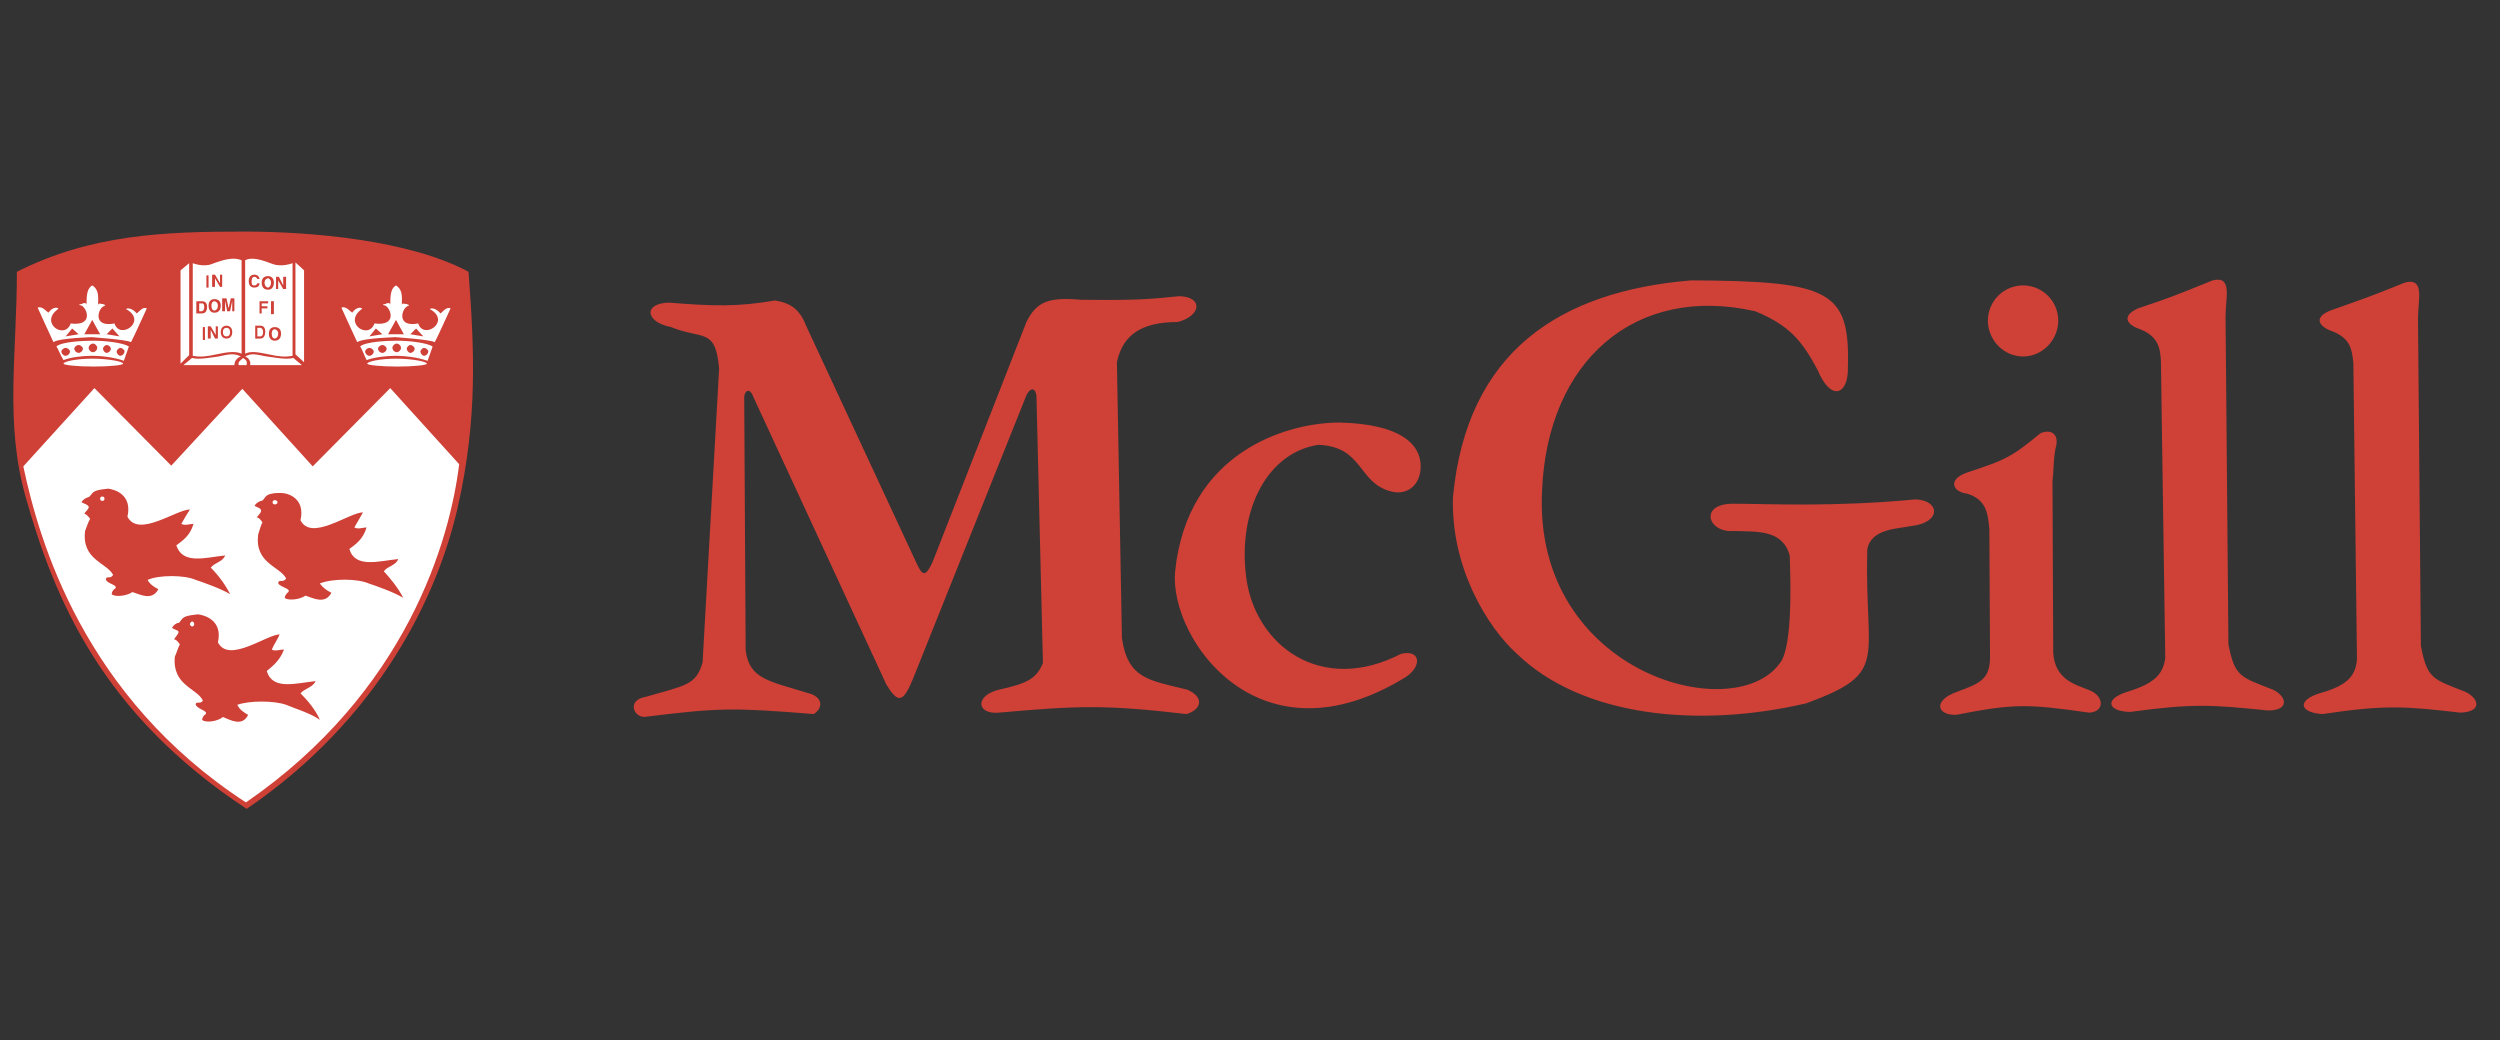 <svg width="173" height="72" viewBox="0 0 173 72" fill="none" xmlns="http://www.w3.org/2000/svg">
<rect x="0" y="0" width="173" height="72" fill="#333333" stroke="none"/>
<g id="Group">
<path id="Vector" fill-rule="evenodd" clip-rule="evenodd" d="M1.766 34.36C0.325 29.242 1.168 24.521 1.168 18.807C6.286 16.224 11.355 16.025 16.869 16.025C21.59 16.025 28.347 16.621 32.422 18.807C32.82 24.174 33.068 28.944 31.676 35.105C30.285 41.216 26.26 49.714 17.068 55.974C7.032 49.366 3.752 41.416 1.766 34.36Z" fill="#CF4037"/>
<g id="Group_2">
<path id="Vector_2" fill-rule="evenodd" clip-rule="evenodd" d="M6.533 26.857L1.614 32.272C2.707 37.439 5.788 48.223 17.018 55.527C28.148 47.874 31.129 37.391 31.775 32.124L27.005 26.857L21.639 32.272L16.769 26.906L11.851 32.223L6.533 26.857ZM29.837 21.441C29.787 21.441 29.688 21.391 29.837 21.341C29.936 21.341 30.185 21.341 30.483 21.689C30.583 21.639 30.881 21.192 31.179 21.341C31.179 21.341 30.186 23.527 30.086 23.676C29.688 23.477 27.154 23.329 27.402 23.329C27.601 23.329 25.116 23.378 24.719 23.676C24.619 23.477 23.626 21.291 23.626 21.291C23.925 21.142 24.272 21.59 24.372 21.638C24.62 21.291 24.868 21.291 24.918 21.291C25.166 21.341 25.018 21.391 24.967 21.439C23.775 22.384 25.513 23.526 25.912 22.384C27.502 22.583 27.054 21.341 26.657 21.142C26.359 21.092 26.558 21.042 26.657 21.042C26.806 20.942 27.005 20.942 27.005 21.091C27.005 20.396 27.054 19.948 27.402 19.75C27.8 19.998 27.849 20.396 27.8 21.091C27.849 20.942 27.999 21.042 28.148 21.042C28.198 21.091 28.446 21.091 28.198 21.191C27.8 21.34 27.403 22.682 28.943 22.383C29.291 23.527 31.179 22.285 29.837 21.441ZM28.794 22.732L29.291 23.278L28.396 23.129L28.794 22.732ZM27.402 22.136L27.948 23.129H26.855L27.402 22.136ZM26.011 22.732L25.564 23.278L26.458 23.129L26.011 22.732Z" fill="white"/>
<path id="Vector_3" fill-rule="evenodd" clip-rule="evenodd" d="M25.366 24.919C25.216 24.621 25.018 24.075 24.919 23.975C25.316 23.627 26.905 23.577 27.503 23.577C28.348 23.577 29.541 23.727 29.937 23.975C29.937 23.975 29.738 24.571 29.589 24.969C28.894 24.721 28 24.621 27.403 24.621C26.708 24.621 25.912 24.721 25.366 24.919ZM29.341 24.075C29.49 24.075 29.64 24.223 29.64 24.323C29.634 24.4 29.601 24.473 29.546 24.528C29.491 24.583 29.418 24.616 29.341 24.622C29.241 24.622 29.093 24.472 29.093 24.323C29.093 24.223 29.242 24.075 29.341 24.075ZM28.396 23.875C28.546 23.875 28.695 24.023 28.695 24.123C28.695 24.273 28.546 24.421 28.396 24.421C28.297 24.421 28.148 24.273 28.148 24.123C28.149 24.024 28.297 23.875 28.396 23.875ZM27.453 23.776C27.601 23.776 27.75 23.925 27.75 24.075C27.75 24.223 27.601 24.373 27.453 24.373C27.375 24.368 27.302 24.335 27.247 24.28C27.192 24.225 27.159 24.152 27.154 24.075C27.155 23.925 27.304 23.776 27.453 23.776ZM26.459 23.875C26.608 23.875 26.757 24.023 26.757 24.123C26.757 24.273 26.608 24.421 26.459 24.421C26.31 24.421 26.16 24.273 26.16 24.123C26.161 24.024 26.31 23.875 26.459 23.875ZM25.564 24.075C25.714 24.075 25.863 24.223 25.863 24.323C25.863 24.472 25.714 24.622 25.564 24.622C25.415 24.622 25.267 24.472 25.267 24.323C25.267 24.223 25.415 24.075 25.564 24.075Z" fill="white"/>
<path id="Vector_4" fill-rule="evenodd" clip-rule="evenodd" d="M27.4 24.82C28.493 24.82 29.537 25.019 29.537 25.167C29.537 25.267 28.642 25.366 27.499 25.366C26.356 25.366 25.412 25.266 25.412 25.167C25.412 25.019 26.307 24.82 27.4 24.82ZM13.338 18.212C13.338 18.212 14.084 18.51 14.68 18.262C15.474 17.963 16.171 17.765 16.718 18.013V24.473C16.271 24.274 15.674 24.374 14.979 24.522C14.283 24.672 13.886 24.721 13.339 24.622V18.212H13.338ZM15.425 22.982C15.425 22.734 15.573 22.684 15.673 22.684C15.773 22.684 15.921 22.733 15.921 22.982C15.921 23.231 15.773 23.28 15.673 23.28C15.573 23.28 15.425 23.23 15.425 22.982ZM15.277 22.982C15.277 23.38 15.574 23.43 15.674 23.43C15.774 23.43 16.072 23.38 16.072 22.982C16.072 22.585 15.773 22.535 15.674 22.535C15.575 22.535 15.277 22.584 15.277 22.982ZM14.928 23.18L14.581 22.584H14.382V23.428H14.581V22.832L14.879 23.428H15.078V22.584H14.928V23.18ZM14.034 23.528H14.183V22.633H14.034V23.528ZM16.22 20.646H15.972L15.822 21.342L15.673 20.646H15.374V21.54H15.573V20.796L15.723 21.541H15.921L16.071 20.796V21.541H16.219V20.646H16.22ZM14.63 21.144C14.63 20.945 14.729 20.846 14.828 20.846C14.928 20.846 15.077 20.945 15.077 21.144C15.077 21.392 14.927 21.491 14.828 21.491C14.729 21.491 14.63 21.392 14.63 21.144ZM14.432 21.144C14.432 21.591 14.731 21.64 14.829 21.64C14.979 21.64 15.277 21.591 15.277 21.144C15.277 20.746 14.978 20.697 14.829 20.697C14.729 20.696 14.432 20.746 14.432 21.144ZM13.785 20.994H13.934C14.034 20.994 14.133 20.994 14.133 21.243C14.133 21.392 14.083 21.541 13.934 21.541H13.785V20.994ZM13.586 21.69H13.984C14.283 21.69 14.332 21.392 14.332 21.243C14.332 21.094 14.283 20.846 13.984 20.846H13.586V21.69ZM15.226 19.603L14.878 19.006H14.679V19.851H14.878V19.255L15.226 19.851H15.374V19.006H15.226V19.603ZM14.283 19.901H14.432V19.057H14.283V19.901ZM13.09 18.212L12.493 18.709V25.167L13.09 24.572V18.212Z" fill="white"/>
<path id="Vector_5" fill-rule="evenodd" clip-rule="evenodd" d="M12.694 25.265L13.29 24.768C13.738 24.918 14.682 24.719 15.129 24.669C15.824 24.519 16.173 24.42 16.669 24.669C16.54 24.707 16.427 24.785 16.347 24.893C16.266 25 16.222 25.131 16.222 25.265H12.694ZM20.893 25.265L20.296 24.768C19.8 24.918 18.955 24.719 18.457 24.669C17.663 24.519 17.414 24.42 16.967 24.669C17.215 24.768 17.364 25.016 17.314 25.265H20.893ZM20.445 18.159L21.041 18.706V25.066L20.445 24.519V18.159Z" fill="white"/>
<path id="Vector_6" fill-rule="evenodd" clip-rule="evenodd" d="M20.245 18.212C20.245 18.212 19.499 18.51 18.853 18.262C18.058 17.963 17.412 17.765 16.965 18.013V24.473C17.362 24.274 17.859 24.374 18.605 24.523C19.3 24.672 19.698 24.721 20.245 24.622V18.212ZM17.661 23.43H18.008C18.306 23.43 18.355 23.131 18.355 22.932C18.355 22.784 18.306 22.535 18.008 22.535H17.661V23.43ZM17.809 22.684H18.008C18.058 22.684 18.207 22.733 18.207 22.983C18.207 23.131 18.157 23.28 18.008 23.28H17.809V22.684ZM18.605 23.081C18.605 23.528 18.902 23.578 19.002 23.578C19.152 23.578 19.449 23.528 19.449 23.081C19.449 22.684 19.151 22.634 19.002 22.634C18.902 22.633 18.605 22.684 18.605 23.081ZM18.803 23.081C18.803 22.883 18.902 22.784 19.002 22.784C19.102 22.784 19.251 22.883 19.251 23.081C19.251 23.33 19.101 23.43 19.002 23.43C18.903 23.43 18.803 23.33 18.803 23.081ZM18.108 21.342H18.506V21.193H18.108V20.994H18.555V20.846H17.959V21.691H18.108V21.342ZM18.754 21.739H18.953V20.845H18.754V21.739ZM17.959 19.305C17.959 19.206 17.859 19.007 17.61 19.007C17.362 19.007 17.213 19.157 17.213 19.454C17.213 19.752 17.362 19.901 17.61 19.901C17.809 19.901 17.959 19.802 17.959 19.603H17.809C17.76 19.703 17.709 19.752 17.61 19.752C17.412 19.752 17.412 19.652 17.412 19.454C17.412 19.206 17.511 19.156 17.61 19.156C17.76 19.156 17.76 19.256 17.809 19.304H17.959V19.305ZM18.108 19.553C18.108 20 18.407 20.05 18.555 20.05C18.655 20.05 18.953 20 18.953 19.553C18.953 19.156 18.654 19.106 18.555 19.106C18.407 19.106 18.108 19.156 18.108 19.553ZM18.307 19.553C18.307 19.355 18.456 19.256 18.555 19.256C18.605 19.256 18.754 19.355 18.754 19.553C18.754 19.802 18.605 19.901 18.555 19.901C18.455 19.901 18.307 19.802 18.307 19.553ZM19.599 19.752L19.3 19.156H19.101V20H19.251V19.404L19.599 20H19.797V19.156H19.599V19.752ZM16.816 24.771C16.568 25.019 16.468 25.019 16.518 25.267H17.064C17.114 25.019 17.065 24.92 16.816 24.771Z" fill="white"/>
</g>
<path id="Vector_7" fill-rule="evenodd" clip-rule="evenodd" d="M5.888 36.746C5.939 36.596 6.138 36.05 6.237 35.901C6.137 35.752 5.938 35.554 5.839 35.554C5.888 35.405 6.186 35.206 6.138 35.056C6.038 34.907 5.939 34.907 5.64 34.759C5.74 34.56 5.939 34.46 6.087 34.412C6.286 34.361 6.286 34.163 6.534 34.014C6.833 33.865 7.131 33.865 7.478 33.815C7.925 33.865 9.167 34.213 8.82 35.753C9.566 37.243 12.199 35.256 13.144 35.256C12.945 35.555 12.746 35.902 12.547 36.25C12.795 36.398 13.144 36.25 13.392 36.25C13.144 37.095 12.646 37.393 12.2 37.741C12.647 39.082 14.187 38.586 15.579 38.436C15.43 38.883 14.833 38.933 14.586 39.281C15.126 39.82 15.578 40.44 15.927 41.119C15.281 40.723 13.989 40.276 13.542 40.127C12.748 39.778 11.008 39.778 10.213 40.127C10.362 40.424 10.66 40.623 10.959 40.772C10.511 41.617 9.667 41.119 9.169 40.971C8.722 41.269 7.927 41.317 7.728 41.119C7.728 41.119 7.728 40.87 7.976 40.723C8.175 40.475 7.479 40.423 7.331 40.127C7.331 39.778 7.629 40.127 7.828 39.778C7.379 38.932 5.64 38.733 5.888 36.746ZM7.08 34.361C7.18 34.361 7.23 34.412 7.23 34.511C7.23 34.61 7.18 34.66 7.08 34.66C6.981 34.66 6.931 34.61 6.931 34.511C6.932 34.412 6.981 34.361 7.08 34.361ZM17.864 36.994C17.913 36.845 18.062 36.299 18.161 36.149C18.062 36.001 17.913 35.803 17.764 35.803C17.864 35.654 18.112 35.455 18.062 35.306C18.013 35.156 17.913 35.156 17.615 35.008C17.715 34.809 17.914 34.709 18.062 34.66C18.261 34.66 18.261 34.412 18.509 34.262C18.808 34.114 19.106 34.114 19.454 34.114C19.901 34.114 21.143 34.461 20.795 36.002C21.541 37.493 24.174 35.456 25.119 35.456L24.522 36.499C24.77 36.649 25.119 36.499 25.367 36.499C25.119 37.344 24.573 37.691 24.175 37.99C24.573 39.331 26.162 38.835 27.553 38.685C27.405 39.133 26.807 39.182 26.56 39.53C27.007 40.027 27.553 40.672 27.901 41.369C27.255 40.971 25.962 40.524 25.516 40.375C24.722 40.027 22.982 40.027 22.137 40.375C22.336 40.672 22.634 40.871 22.933 41.021C22.486 41.865 21.641 41.369 21.143 41.219C20.696 41.517 19.901 41.568 19.702 41.369C19.702 41.369 19.702 41.17 19.951 40.971C20.149 40.723 19.454 40.672 19.255 40.375C19.255 40.027 19.603 40.375 19.802 40.027C19.354 39.18 17.614 38.981 17.864 36.994ZM19.006 34.609C19.106 34.609 19.205 34.659 19.205 34.759C19.205 34.859 19.105 34.907 19.006 34.907C18.956 34.907 18.858 34.858 18.858 34.759C18.858 34.66 18.956 34.609 19.006 34.609ZM12.099 45.442C12.199 45.243 12.347 44.745 12.447 44.597C12.347 44.448 12.199 44.249 12.05 44.249C12.099 44.1 12.397 43.852 12.348 43.704C12.299 43.603 12.149 43.603 11.901 43.454C12 43.257 12.199 43.108 12.348 43.108C12.498 43.058 12.498 42.859 12.746 42.71C13.044 42.561 13.392 42.561 13.69 42.511C14.137 42.561 15.428 42.909 15.081 44.449C15.827 45.939 18.46 43.902 19.354 43.902C19.205 44.25 18.956 44.599 18.808 44.945C19.007 45.095 19.354 44.945 19.653 44.945C19.354 45.741 18.858 46.09 18.46 46.436C18.858 47.779 20.447 47.281 21.839 47.133C21.64 47.58 21.094 47.63 20.795 47.978C21.292 48.474 21.839 49.12 22.137 49.816C21.54 49.368 20.248 48.971 19.801 48.772C18.956 48.474 17.267 48.474 16.422 48.772C16.572 49.12 16.919 49.319 17.168 49.469C16.771 50.314 15.926 49.816 15.429 49.617C14.982 49.965 14.187 50.014 13.988 49.816C13.988 49.816 13.988 49.567 14.237 49.418C14.386 49.17 13.74 49.12 13.541 48.772C13.541 48.474 13.889 48.772 14.039 48.474C13.64 47.628 11.901 47.429 12.099 45.442ZM13.292 43.007C13.391 43.007 13.44 43.108 13.44 43.206C13.44 43.257 13.391 43.355 13.292 43.355C13.242 43.355 13.143 43.256 13.143 43.206C13.143 43.107 13.242 43.007 13.292 43.007Z" fill="#CF4037"/>
<path id="Vector_8" fill-rule="evenodd" clip-rule="evenodd" d="M8.818 21.441C8.769 21.441 8.669 21.391 8.818 21.341C8.918 21.341 9.165 21.341 9.464 21.689C9.564 21.64 9.862 21.192 10.159 21.341C10.159 21.341 9.165 23.527 9.066 23.676C8.669 23.477 6.136 23.329 6.383 23.329C6.582 23.329 4.098 23.378 3.699 23.676C3.6 23.477 2.606 21.291 2.606 21.291C2.904 21.142 3.252 21.59 3.351 21.638C3.6 21.291 3.849 21.291 3.898 21.291C4.147 21.341 3.998 21.391 3.948 21.44C2.756 22.384 4.495 23.527 4.892 22.384C6.483 22.583 6.036 21.341 5.638 21.142C5.339 21.092 5.538 21.042 5.638 21.042C5.787 20.942 5.986 20.942 5.986 21.091C5.986 20.396 6.036 19.948 6.384 19.75C6.782 19.998 6.831 20.396 6.782 21.091C6.831 20.942 6.98 21.042 7.129 21.042C7.178 21.091 7.427 21.091 7.178 21.191C6.781 21.34 6.383 22.682 7.924 22.383C8.271 23.527 10.159 22.285 8.818 21.441ZM7.775 22.732L8.271 23.278L7.377 23.129L7.775 22.732ZM6.383 22.136L6.929 23.129H5.836L6.383 22.136ZM4.992 22.732L4.545 23.278L5.439 23.129L4.992 22.732Z" fill="white"/>
<path id="Vector_9" fill-rule="evenodd" clip-rule="evenodd" d="M4.395 24.919C4.196 24.621 3.997 24.075 3.898 23.975C4.296 23.627 5.886 23.577 6.482 23.577C7.327 23.577 8.52 23.727 8.917 23.975C8.917 23.975 8.718 24.571 8.569 24.969C7.923 24.721 6.98 24.621 6.383 24.621C5.687 24.621 4.892 24.721 4.395 24.919ZM8.32 24.075C8.469 24.075 8.619 24.223 8.619 24.323C8.613 24.4 8.58 24.473 8.525 24.528C8.47 24.583 8.397 24.616 8.32 24.622C8.221 24.622 8.071 24.472 8.071 24.323C8.071 24.223 8.221 24.075 8.32 24.075ZM7.376 23.875C7.526 23.875 7.674 24.023 7.674 24.123C7.669 24.2 7.636 24.273 7.581 24.328C7.526 24.383 7.453 24.416 7.376 24.421C7.276 24.421 7.128 24.273 7.128 24.123C7.128 24.024 7.277 23.875 7.376 23.875ZM6.432 23.776C6.581 23.776 6.729 23.925 6.729 24.075C6.729 24.223 6.581 24.373 6.432 24.373C6.282 24.373 6.134 24.224 6.134 24.075C6.134 23.925 6.283 23.776 6.432 23.776ZM5.438 23.875C5.588 23.875 5.737 24.023 5.737 24.123C5.737 24.273 5.588 24.421 5.438 24.421C5.361 24.416 5.289 24.383 5.234 24.328C5.179 24.273 5.146 24.2 5.141 24.123C5.14 24.024 5.289 23.875 5.438 23.875ZM4.544 24.075C4.694 24.075 4.843 24.223 4.843 24.323C4.843 24.472 4.694 24.622 4.544 24.622C4.395 24.622 4.246 24.472 4.246 24.323C4.246 24.223 4.395 24.075 4.544 24.075Z" fill="white"/>
<path id="Vector_10" fill-rule="evenodd" clip-rule="evenodd" d="M6.384 24.819C7.477 24.819 8.521 25.018 8.521 25.166C8.521 25.266 7.626 25.365 6.483 25.365C5.34 25.365 4.396 25.265 4.396 25.166C4.397 25.018 5.291 24.819 6.384 24.819Z" fill="white"/>
<path id="Vector_11" fill-rule="evenodd" clip-rule="evenodd" d="M139.998 19.75C140.643 19.751 141.261 20.008 141.718 20.464C142.174 20.921 142.43 21.539 142.431 22.184C142.431 23.527 141.339 24.669 139.998 24.669C138.654 24.669 137.561 23.527 137.561 22.184C137.562 21.539 137.82 20.92 138.276 20.464C138.732 20.008 139.352 19.751 139.998 19.75ZM163.102 45.639C163.002 46.731 162.505 47.427 160.519 47.974C158.927 48.47 159.126 49.315 160.717 49.413C165.039 48.767 166.38 48.868 170.257 49.314C171.798 49.265 171.548 48.32 170.604 47.873C168.318 46.979 167.971 46.979 167.525 44.693L167.325 22.035C167.325 20.743 167.822 19.203 166.429 19.55C163.846 20.594 163.647 20.643 161.262 21.488C160.02 21.986 160.518 22.631 161.411 22.929C162.654 23.427 162.753 24.172 162.852 25.116L163.102 45.639ZM149.836 45.539C149.687 46.582 149.19 47.278 147.201 47.874C145.611 48.373 145.81 49.215 147.399 49.267C151.725 48.67 153.066 48.768 156.941 49.166C158.481 49.166 158.233 48.174 157.289 47.725C155.003 46.83 154.653 46.83 154.207 44.595L154.008 21.887C154.008 20.595 154.507 19.055 153.114 19.402C150.53 20.446 150.332 20.545 147.947 21.34C146.754 21.887 147.2 22.483 148.096 22.781C149.337 23.277 149.487 24.073 149.535 24.967L149.836 45.539ZM137.663 36.594C137.561 35.452 137.413 34.557 136.122 34.16C135.176 34.06 134.73 33.215 136.071 32.719C138.756 31.824 139.153 31.675 141.188 29.986C141.835 29.688 142.581 29.936 142.232 31.079C142.083 31.973 142.133 32.37 142.033 33.315L142.083 45.14C142.183 47.078 143.673 47.377 144.617 47.775C145.611 48.173 145.66 49.266 144.567 49.315C140.343 48.719 139.45 48.669 135.374 49.464C134.033 49.514 133.735 48.47 135.424 47.873C137.064 47.276 137.661 46.979 137.71 45.587L137.663 36.594ZM100.545 34.409C101.49 24.322 107.95 20.148 117.041 19.402C126.631 19.452 128.024 20.097 127.875 25.415C127.923 27.353 126.681 27.8 125.787 25.614C124.744 23.676 123.899 22.534 121.464 21.54C113.166 19.651 107.054 24.969 106.707 34.011C106.11 46.732 120.371 50.458 123.304 45.689C123.949 44.447 123.949 41.168 123.848 38.435C123.351 36.646 121.613 36.795 119.973 36.745C118.184 36.895 117.539 34.857 119.924 34.857C122.259 34.857 126.78 35.105 132.544 34.558C134.234 34.608 134.383 36.148 132.296 36.396C131.403 36.595 129.462 36.545 129.214 38.036C129.015 45.787 130.806 46.534 124.991 48.67C117.539 50.409 109.489 49.614 104.968 45.242C102.929 43.402 100.395 39.279 100.545 34.409ZM81.315 39.575C82.159 31.228 89.117 29.24 92.692 29.24C96.916 29.34 98.257 30.73 98.309 32.172C98.358 33.563 97.363 34.308 96.27 34.01C93.935 33.414 94.382 30.929 91.252 30.78C87.773 31.276 85.636 35.202 86.233 39.923C86.829 44.644 91.4 48.121 96.965 45.24C98.308 44.94 98.406 46.085 97.313 46.83C87.129 53.142 80.918 44.197 81.315 39.575ZM49.763 25.514C49.515 22.632 48.621 23.527 46.434 22.632C44.645 22.284 44.496 20.993 46.285 20.942C49.415 21.19 51.006 21.24 53.639 20.793C54.831 20.991 55.377 21.488 55.825 22.632C58.01 27.302 61.24 34.309 63.427 38.979C63.824 39.824 64.023 39.973 64.52 38.929L71.029 22.283C71.725 20.892 72.52 20.544 74.805 20.743C78.73 20.793 79.675 20.693 81.613 20.495C83.252 20.544 83.153 21.836 81.513 22.283C78.98 22.283 77.688 23.177 77.29 25.066L77.637 44.147C78.035 46.979 79.525 47.077 82.159 47.724C83.402 48.271 83.103 49.116 82.11 49.413C76.545 48.767 74.656 48.819 69.141 49.314C67.55 49.464 67.451 48.121 69.141 47.723C71.178 47.276 71.725 46.929 72.171 45.885L71.724 27.45C71.674 26.754 71.227 26.754 70.929 27.599L63.178 46.978C62.482 48.667 62.134 48.667 61.339 47.375L52.146 27.499C51.898 26.804 51.55 27.002 51.5 27.45L51.599 44.991C51.848 47.027 53.239 47.127 56.121 48.021C56.916 48.319 56.966 48.965 56.32 49.412C50.705 48.965 49.811 48.965 44.594 49.611C43.799 49.611 43.402 48.419 44.693 48.22C47.426 47.425 48.172 47.425 48.619 45.835L49.763 25.514Z" fill="#CF4037"/>
</g>
</svg>
